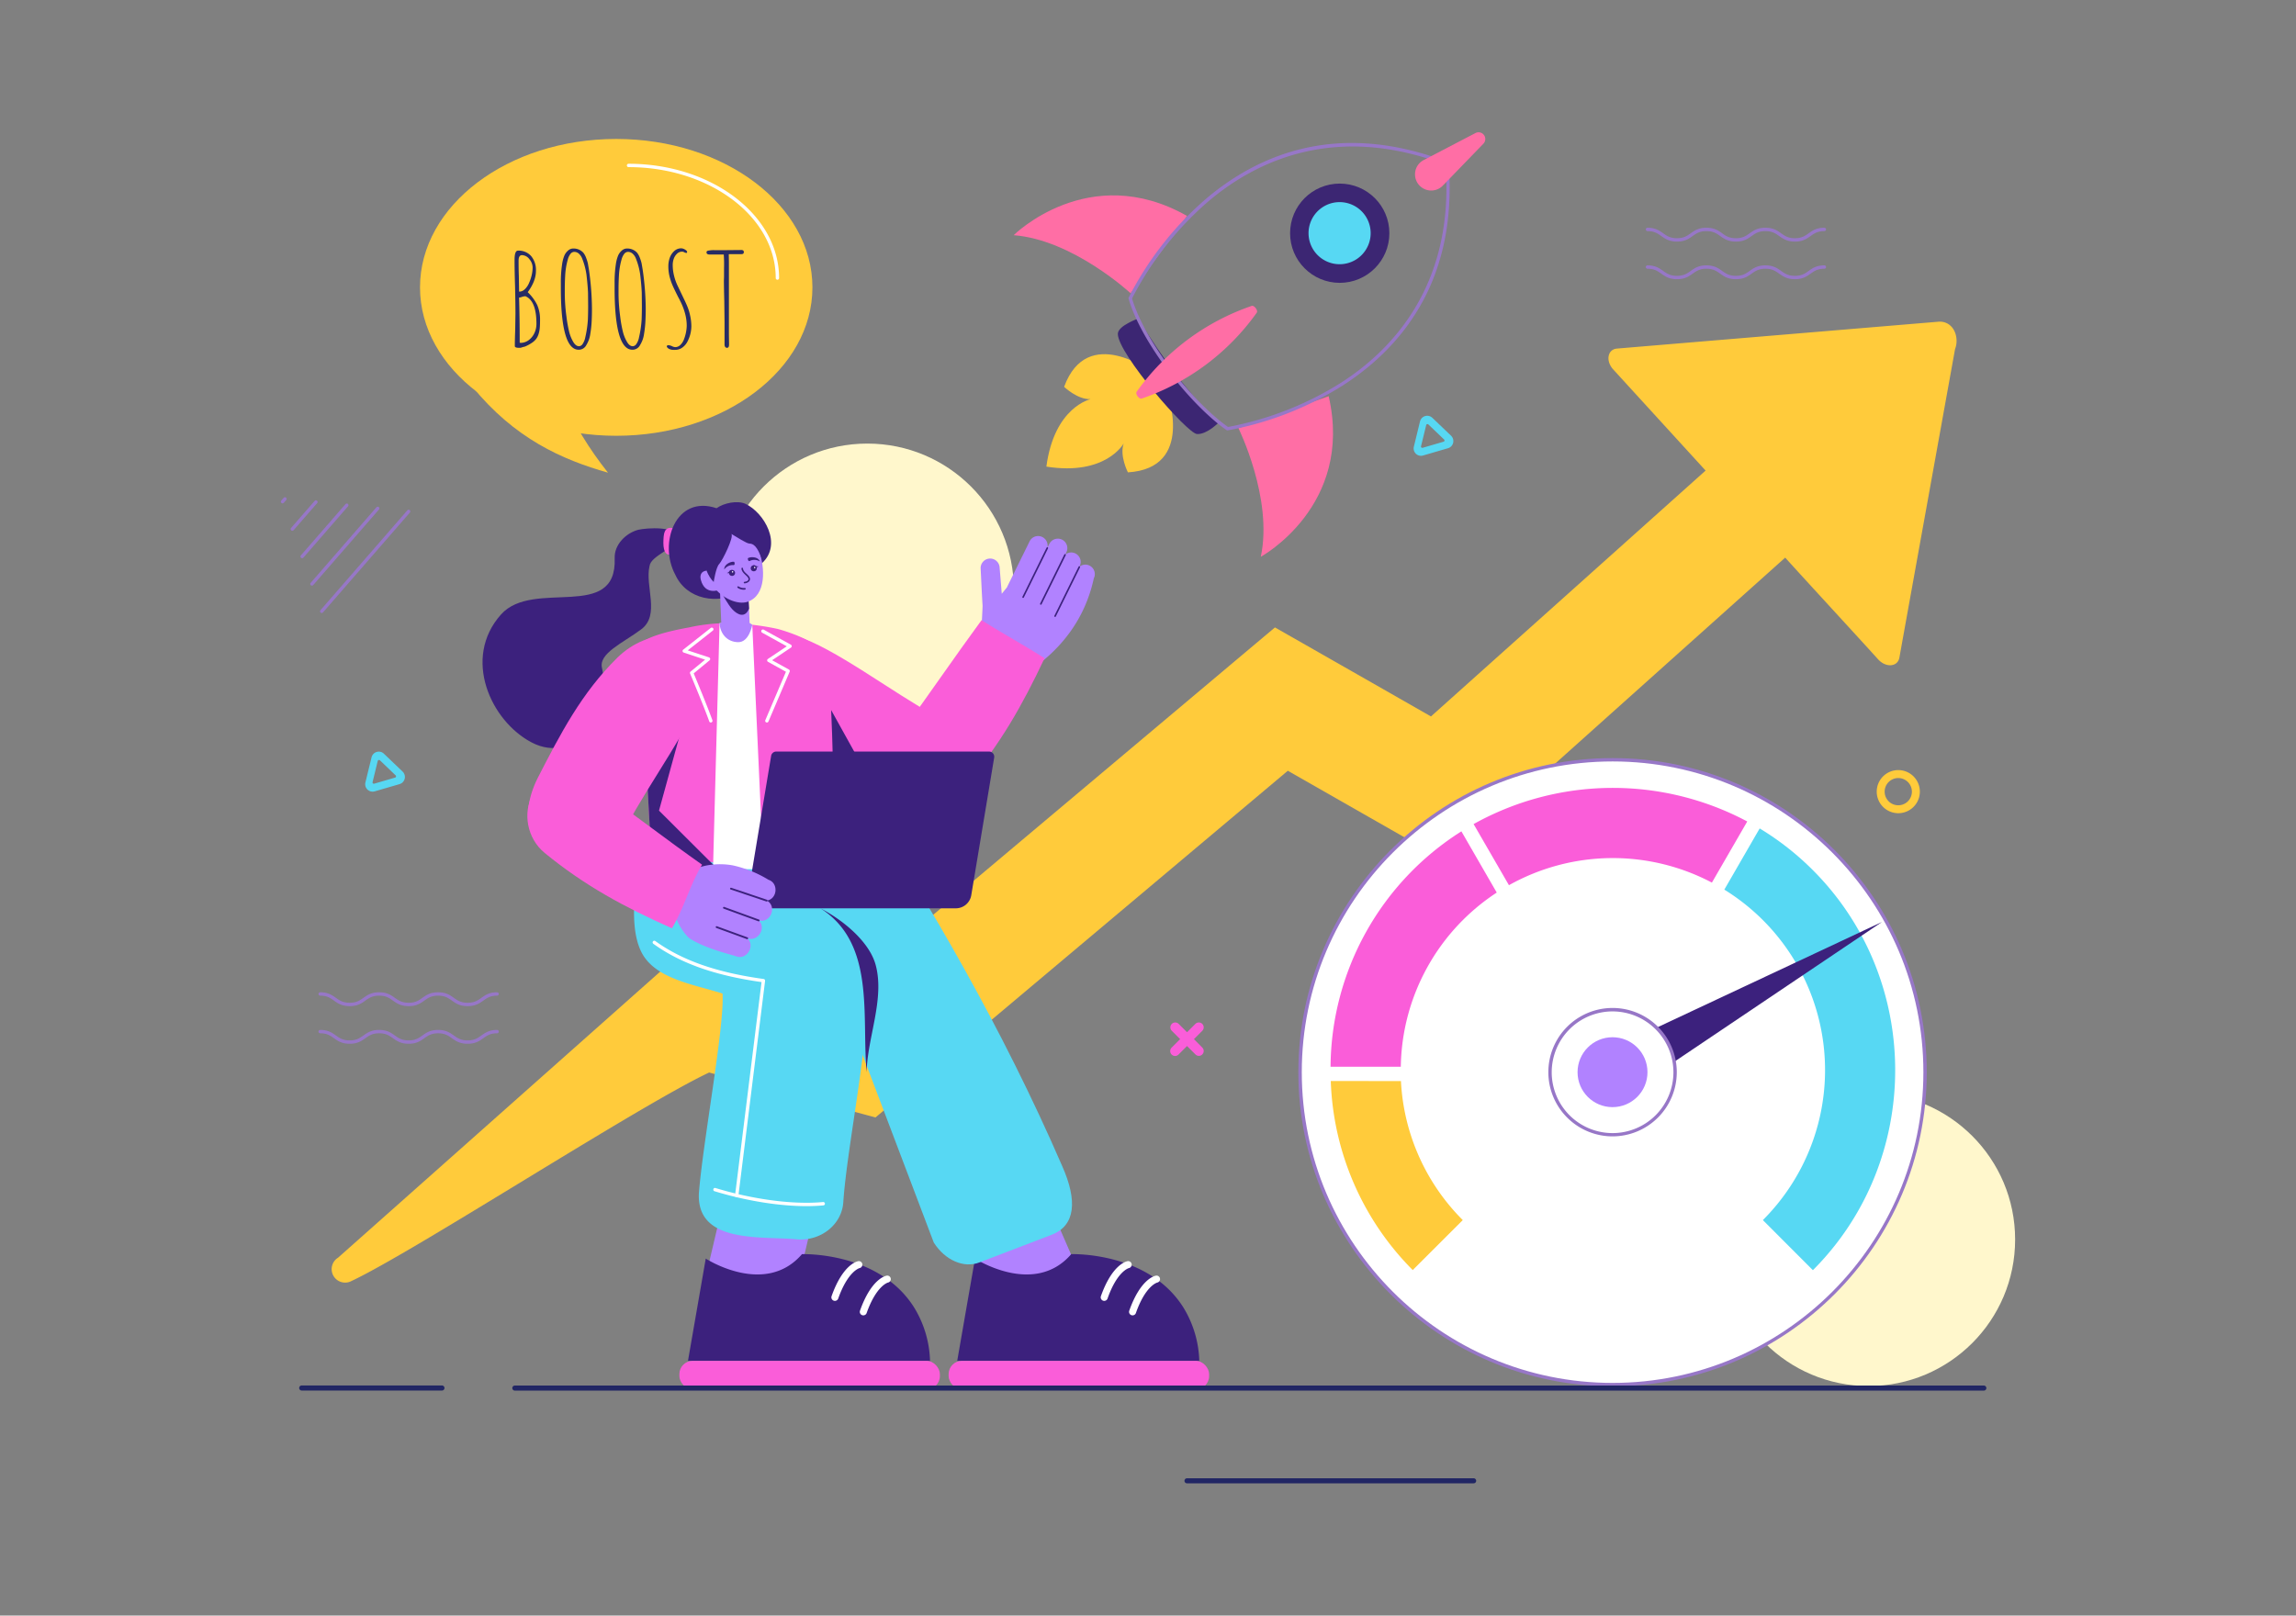 <svg xmlns="http://www.w3.org/2000/svg" viewBox="0 0 1364 960" id="growth-strategy">
  <rect x="0" y="0" width="1364" height="960" fill="#808080" stroke="none"/>
  <circle cx="515.26" cy="350.65" r="87.07" fill="#fff7cc"></circle>
  <circle cx="1110.07" cy="736.54" r="87.07" fill="#fff7cc"></circle>
  <path fill="#ffcb3b" d="M1152,191.13c-47.73,4-143.7,12-191.41,16-5.58.47-6.82,7.34-2.23,12.38l54.89,60.11L850.1,425.72c-15.74-9-78.21-44.65-92.68-52.89l-18.84,15.84L503.05,586.77l-91.18-24.64-11.17,7.69L200.85,747.33a8,8,0,0,0,8,13.85c37.69-17.74,170.26-104,212.44-123.88C434.45,640.87,508.8,661,520.12,664l14.13-11.88L765.06,458l94.12,53.72c2.62-2.37,192-172,201.37-180.37,11.69,13,43.13,47.06,55.24,60.49,4.58,5,11.54,4.53,12.59-1.05,8.23-45.72,24.85-137.74,33.07-183.34C1164.18,200.4,1160.63,190.9,1152,191.13Z"></path>
  <path fill="#3c217d" d="M379.17,314.81c-7.52,2-14.31,9-14,16.81,1.49,38.19-48.3,12-67.53,33.51-23.2,26-6.05,63.45,18.31,76.1,25.26,13.13,48.1-15.51,41.65-44.47-1.91-8.57,12.41-14.67,23.29-22.76,11.54-8.57,2.09-25.68,5-37.7.82-6.28,16-10.52,16.63-16.81C402.38,312.46,384.27,313.63,379.17,314.81Z"></path>
  <path fill="#fa5dd9" d="M394.28,318.69c-.47,5.21-.29,11.23,3.74,10.88l2.33-15.65C397.56,313.25,394.75,313.48,394.28,318.69Z"></path>
  <path fill="#3c217d" d="M442.83,299.37c-4.85-2.14-12.84-.48-17.14,2.62-24.35-8.19-34.61,20.89-24.49,39.57,6.56,14.39,24.8,18.62,41,9.54l10.45-16.43C465,323.5,454,304.63,442.83,299.37Z"></path>
  <path fill="#b182ff" d="M647.27,336.1a5.62,5.62,0,0,0-6,.65l.16-.34a5.64,5.64,0,0,0-8.56-6.91l.56-1.15a5.65,5.65,0,1,0-10.13-5l-1.14,2.31a5.64,5.64,0,0,0-10.52-3.94l-13.18,26.73a4.68,4.68,0,0,0-.18.48l-3.16,3.91-1.26-15.61a5.65,5.65,0,1,0-11.26.91s.76,16.3,1.12,21.72c.06.82-.83,16.83-.83,16.83L616,395.48c21-15.87,30.16-34.91,33.81-51.82A5.64,5.64,0,0,0,647.27,336.1Z"></path>
  <path fill="#3c217d" d="M607.6 355.24a.47.47 0 0 0 .63-.22l14.38-29.17a.47.47 0 0 0-.22-.63.48.48 0 0 0-.63.21l-14.37 29.18A.47.47 0 0 0 607.6 355.24ZM618.13 359.3a.47.47 0 0 0 .63-.21l14.38-29.17a.47.47 0 0 0-.85-.42l-14.38 29.17A.48.48 0 0 0 618.13 359.3ZM626.6 366.53a.47.47 0 0 0 .63-.21l14.38-29.17a.47.47 0 0 0-.85-.42L626.39 365.9A.46.46 0 0 0 626.6 366.53Z"></path>
  <path fill="#fa5dd9" d="M473.09,378c21.94,6.46,57.67,33.88,82.6,47.34,38.73,24.43,16.07,75.7-29,52.52-26.5-14.11-50.36-26.9-71.1-48.62C438.33,411.16,434.88,378.93,473.09,378Z"></path>
  <path fill="#fa5dd9" d="M583.1,368.54c-16,21.8-31.06,44-47.07,65.85-22.66,38.36,20.08,52.53,38.2,31.34,20.11-23.52,33.2-46.82,46.33-74.63C608.76,383.6,594.9,376,583.1,368.54Z"></path>
  <path fill="#b182ff" d="M428.81,378.41l16.78-1.16L445,361.67l-.33-5.68-16.93-4.89.27,7.33Z"></path>
  <path fill="#3c217d" d="M435,362c3,3.25,7.56,5.63,10-.37l-.33-5.68L429,352.87S432.53,359.36,435,362Z"></path>
  <polygon fill="#b182ff" points="482.71 725.14 430.36 711.56 418.02 763.94 470.37 777.51 482.71 725.14"></polygon>
  <path fill="#b182ff" d="M620.59,709.3l-49.9,20.4,21.46,49.35c20.24-2.09,38-7.43,49.9-20.4Z"></path>
  <path fill="#3c217d" d="M636.4,745.24c3-.08,46.64-.64,66.85,32.06a64.15,64.15,0,0,1,9.22,31.34l-143.8-.07h0l10.56-60.69S614.41,770.75,636.4,745.24Z"></path>
  <rect width="154.77" height="16.93" x="563.55" y="808.64" fill="#fa5dd9" rx="7.88"></rect>
  <path fill="#fff" d="M672.84 781.61a1.91 1.91 0 0 1-.7-.12 2.08 2.08 0 0 1-1.27-2.67c6.59-18.64 14.88-20.63 15.8-20.8a2.09 2.09 0 0 1 .79 4.11c-.22.06-7 2-12.65 18.09A2.08 2.08 0 0 1 672.84 781.61ZM656 773a1.88 1.88 0 0 1-.7-.12 2.1 2.1 0 0 1-1.28-2.67c6.6-18.63 14.89-20.63 15.81-20.79a2.09 2.09 0 0 1 .79 4.11c-.23.06-7 2-12.65 18.08A2.08 2.08 0 0 1 656 773Z"></path>
  <path fill="#3c217d" d="M476.44,745.24c3-.08,46.65-.64,66.85,32.06a64,64,0,0,1,9.22,31.34l-143.79-.07h0l10.55-60.69S454.45,770.75,476.44,745.24Z"></path>
  <rect width="154.77" height="16.93" x="403.6" y="808.64" fill="#fa5dd9" rx="7.88"></rect>
  <path fill="#fff" d="M512.88 781.61a1.91 1.91 0 0 1-.7-.12 2.08 2.08 0 0 1-1.27-2.67c6.59-18.64 14.88-20.63 15.81-20.8a2.09 2.09 0 0 1 .78 4.11c-.22.06-6.94 2-12.65 18.09A2.08 2.08 0 0 1 512.88 781.61ZM496 773a1.91 1.91 0 0 1-.7-.12 2.1 2.1 0 0 1-1.28-2.67c6.6-18.63 14.89-20.63 15.81-20.79a2.09 2.09 0 0 1 .79 4.11c-.22.06-6.95 2-12.65 18.08A2.08 2.08 0 0 1 496 773Z"></path>
  <path fill="#57d8f3" d="M581.88,750.14,625,733.63c13.62-5.36,15.4-19.8,5.91-41C595.54,611,551.33,535.17,510.61,473.25c-28.21-42.89-48.2,21.59-48.2,21.59l92.33,243.52C561.47,748.92,572.66,753.77,581.88,750.14Z"></path>
  <path fill="#57d8f3" d="M473.89,736.48c-21.31-2.11-59.92,2.85-58.71-27.18,2.13-28.93,15.34-99.84,14.06-118.91-16.74-5.43-40.32-8.56-48.31-24.86-9-18.34-1.24-50.54.61-67.13l85.82,5.08v-.26a59.44,59.44,0,0,0,.73,11.71c9.85.56-6.65,9.45,2.77,13.14,22.48,8.79,43.16,28.06,44.29,58.93,1.42,31.23-12,94.84-14.16,127.29C500.19,727.42,488,737.39,473.89,736.48Z"></path>
  <path fill="#fff" d="M437.68,711.39h-.13a1,1,0,0,1-.87-1.11l15.73-126.71c-27.75-3.92-48.2-11.17-64.28-22.76a1,1,0,0,1,1.17-1.63c16,11.54,36.45,18.7,64.36,22.55a1,1,0,0,1,.86,1.11L438.67,710.51A1,1,0,0,1,437.68,711.39Z"></path>
  <path fill="#fff" d="M479.06,716.71c-16.2,0-35.86-3.15-54.66-8.88a1,1,0,0,1,.58-1.91c22.67,6.91,46.58,10,64,8.35a1,1,0,0,1,1.09.89,1,1,0,0,1-.9,1.1C486,716.56,482.6,716.71,479.06,716.71Z"></path>
  <path fill="#fa5dd9" d="M505.89,455.41c0,20.15-14.13,35.78-17.69,51.93a100.78,100.78,0,0,1-37.2,8.15c-21.71.48-42.41-6.29-64.57-15.64l-3.24-59.49-3.07-56.56h0l0-.6c3.18-4.84,17.68-8.31,29.22-10.37a102.78,102.78,0,0,1,22.81-2.52,151.22,151.22,0,0,1,29.4,3.32c.61,0,19.07,5.36,22.74,10.43C499.93,405.67,505.93,432.58,505.89,455.41Z"></path>
  <path fill="#3c217d" d="M494.53,450.84c.48-.76-.76-28.9-.76-28.9l14.89,26.81Z"></path>
  <polygon fill="#fff" points="427.48 370.29 446.91 371.18 453.53 516.46 423.58 516.46 427.48 370.29"></polygon>
  <path fill="#3c217d" d="M437.44,527.49c-21.71.48-28.85-18.29-51-27.64l-3.24-59.49,25.49-21.15L391.5,481.68Z"></path>
  <path fill="#b182ff" d="M446.91,371.18s-1.72,10.56-8.46,10.41c-6.39-.14-10.58-4.82-11-11.3C436.22,368.34,441.12,367.27,446.91,371.18Z"></path>
  <path fill="#3c217d" d="M587.62,446.59H461.11a3.06,3.06,0,0,0-3,2.58l-14.47,87a3.07,3.07,0,0,0,3,3.57h121.2A9.31,9.31,0,0,0,577,532l13.61-81.78A3.08,3.08,0,0,0,587.62,446.59Z"></path>
  <path fill="#b182ff" d="M456.56,522.79a69.64,69.64,0,0,0-20.11-8.32c-4.6-1.13-16.25-2.2-25.7,3l-9.23,25.65c-1,2.83,5.38,12.77,8.45,14.69,9.8,6.14,24.57,9.42,27.27,10.41,6.38,2.56,11.73-6.34,6.61-10.78,6.25,2.59,11.7-6,6.89-10.54,7,2,11.12-8.3,4.84-11.77C461.81,534.22,462.65,524.77,456.56,522.79Z"></path>
  <path fill="#3c217d" d="M434 528.53h0l21.29 7.15a.54.54 0 0 0 .68-.34.55.55 0 0 0-.34-.68l-21.28-7.15a.54.54 0 0 0-.36 1ZM429.82 539.9l20.73 7.55a.53.53 0 0 0 .69-.32.54.54 0 0 0-.32-.69l-20.73-7.55a.54.54 0 0 0-.37 1ZM425.62 551.44l18.1 6.6a.54.54 0 0 0 .69-.33.53.53 0 0 0-.32-.69L426 550.43a.54.54 0 1 0-.37 1ZM487.42 539.76c14.18 7.37 29.1 20.17 32.76 33.5 5.57 20.31-5 43.53-5.32 63.85C511.79 603.89 520.28 560.62 487.42 539.76Z"></path>
  <path fill="#fa5dd9" d="M418.38,407.5c-6.13,22-33,58.17-46.08,83.31-23.84,39.09-75.45,17.21-53-28.24,13.71-26.72,26.14-50.77,47.53-71.84C384.64,373.24,416.82,369.3,418.38,407.5Z"></path>
  <path fill="#fa5dd9" d="M417.08,513.8C395,498.25,376.26,483.56,354.13,468c-38.83-21.85-52.1,21.18-30.53,38.85,23.93,19.61,47.49,32.22,75.57,44.76C406.43,539.67,409.82,525.76,417.08,513.8Z"></path>
  <path fill="#b182ff" d="M427.6,319.8c6.49-6.6,19.08-4.41,23.38,7.65,3.56,10,4.3,26.31-6.82,30.13C432.32,361.66,406.56,341.22,427.6,319.8Z"></path>
  <path fill="#3c217d" d="M442.49,349.38a5.42,5.42,0,0,1-3.71-.92.5.5,0,0,0-.51.86,6.25,6.25,0,0,0,4.22,1.05.5.5,0,1,0,0-1Z"></path>
  <path fill="#b182ff" d="M425.48,346c-.5-2.36-1.54-5.58-3.75-6.54-2.62-1.13-6.65.33-5.36,5.16,2.51,9.34,10.89,5.88,10.89,5.88Z"></path>
  <path fill="#3c217d" d="M424,345.83s1.32-8.8,3.27-10.69c2-2.13,8.88-16.14,7.22-17.87,3,1.73,9,5.7,10.76,5.74,3.87.08,5.49,4.85,7.34,8.9,1.23-13.79-11.73-18.29-21.91-16.56C412,318.54,417.58,339.85,424,345.83Z"></path>
  <path fill="#3c217d" d="M436 333.81c-1.84-.21-5.85 1.47-5.74 4.57a6.2 6.2 0 0 1 5.46-2.59C436.81 335.9 436.44 333.86 436 333.81ZM444.41 331.63c1.62-.9 6-.88 7 2a6.21 6.21 0 0 0-6-.31C444.48 333.85 444.05 331.83 444.41 331.63Z"></path>
  <circle cx="447.79" cy="337.69" r="1.8" fill="#3c217d"></circle>
  <path fill="#3c217d" d="M447.48,335.92c1.36-.21,1.79.92,3.16.57A1.91,1.91,0,0,1,447.48,335.92Z"></path>
  <circle cx="448.33" cy="337.24" r=".42" fill="#fff"></circle>
  <circle cx="434.89" cy="340.43" r="1.8" fill="#3c217d"></circle>
  <path fill="#3c217d" d="M434.48,338.68c-1.33.34-1.29,1.55-2.68,1.77A1.91,1.91,0,0,0,434.48,338.68Z"></path>
  <circle cx="435.18" cy="339.81" r=".42" fill="#fff"></circle>
  <path fill="#3c217d" d="M445.19,342.83c-1.1-1.85-3.56-2.77-3.81-5.12-.06-.59-1-.4-.9.19.22,2,1.91,3.22,3.23,4.54.55.55,1.26,1.41.79,2.22s-1.51.94-2.32,1.08a.46.46,0,0,0,.18.9,4.26,4.26,0,0,0,2.71-1.21A2.19,2.19,0,0,0,445.19,342.83Z"></path>
  <path fill="#fff" d="M422.28 429.33a1 1 0 0 1-.94-.67c-3.23-9.09-11.29-28.24-11.37-28.43a1 1 0 0 1 .29-1.16l8.62-7.09-12.69-4.21a1 1 0 0 1-.68-.78 1 1 0 0 1 .37-.95l16.36-12.9a1 1 0 1 1 1.24 1.57l-14.9 11.75 12.65 4.19a1 1 0 0 1 .32 1.72l-9.44 7.77c1.47 3.52 8.21 19.7 11.11 27.85a1 1 0 0 1-.61 1.28A1 1 0 0 1 422.28 429.33ZM455.58 429.33a1.09 1.09 0 0 1-.39-.08 1 1 0 0 1-.53-1.31l12.25-28.77-10.65-5.9a1 1 0 0 1-.52-.83 1 1 0 0 1 .44-.87l11.23-7.52-14.65-8.11a1 1 0 0 1 1-1.75l16.08 8.91a1 1 0 0 1 .07 1.7l-11.22 7.52 10 5.54a1 1 0 0 1 .43 1.26l-12.6 29.6A1 1 0 0 1 455.58 429.33Z"></path>
  <path fill="#ffcb3b" d="M693.33,233.3l-2.84-3.81-3.42-4.58-2.84-3.81s-38.21-29-52.06,8.77c0,0,8,7.69,15.76,7.31,0,0-21.57,4.55-26.3,40.09h0l0,0c35.42,5.6,45.93-13.78,45.93-13.78-2.59,7.37,2.52,17.2,2.52,17.2C710.22,278.19,693.33,233.3,693.33,233.3Z"></path>
  <path fill="#3c2673" d="M676.08,189.32s-12,4.23-12,9.1c0,11.66,41.09,59.06,47,59.48s13.08-7,13.08-7C706.81,235.32,691.12,213.54,676.08,189.32Z"></path>
  <path fill="#ff6ea5" d="M671.67 174.27s-34.2-31.78-69.47-34.52c0 0 44.64-44.48 103-11.44ZM735.73 254.43s20.71 41.84 13.27 76.42c0 0 55.37-30.09 40.33-95.44Z"></path>
  <path fill="#9777c7" d="M729.22,255.75a1,1,0,0,1-.57-.18c-20.94-14.62-50.26-51.08-58.16-78a1,1,0,0,1,0-.7,193.77,193.77,0,0,1,44.83-57.75c17.58-15.19,36.87-25.45,57.33-30.5,25.57-6.31,53-4.44,81.64,5.55a10,10,0,0,1,6.7,9c1.42,30.26-4.62,57.12-18,79.83-10.68,18.17-26,33.73-45.58,46.25a193.83,193.83,0,0,1-68.13,26.5Zm-56.7-78.38c7.89,26.36,36.39,61.82,57,76.33a192.34,192.34,0,0,0,67-26.18c30.3-19.39,65.75-56.7,62.57-124.27a8.09,8.09,0,0,0-5.36-7.19h0c-63.86-22.31-109.72,1-136.95,24.53A192.16,192.16,0,0,0,672.52,177.37Z"></path>
  <circle cx="795.9" cy="138.58" r="29.49" fill="#3c2673"></circle>
  <path fill="#57d8f3" d="M806.89,153.32a17.79,17.79,0,0,1-2.12,1.37h0a18.45,18.45,0,1,1,2.13-1.38Z"></path>
  <path fill="#ff6ea5" d="M743.58 181.78a139.4 139.4 0 0 0-68.32 51c-.93 1.34 1.48 4.57 3 4.06a139.29 139.29 0 0 0 68.33-51C747.56 184.53 745.12 181.25 743.58 181.78ZM845.8 95.1 876.66 79a4 4 0 0 1 4.69 6.29l-24.2 25a9.61 9.61 0 1 1-13.81-13.38A9.89 9.89 0 0 1 845.8 95.1Z"></path>
  <circle cx="957.96" cy="637.11" r="185.64" fill="#fff"></circle>
  <path fill="#9777c7" d="M958,823.75C855,823.75,771.32,740,771.32,637.11S855,450.46,958,450.46s186.64,83.73,186.64,186.65S1060.87,823.75,958,823.75Zm0-371.29c-101.81,0-184.64,82.83-184.64,184.65S856.15,821.75,958,821.75s184.64-82.83,184.64-184.64S1059.77,452.46,958,452.46Z"></path>
  <path fill="#ffcb3b" d="M832.27,642.38A125.68,125.68,0,0,0,869,725l-29.73,29.69a167.19,167.19,0,0,1-48.69-112.33Z"></path>
  <path fill="#fa5dd9" d="m868.18 494 21 36.38a125.89 125.89 0 0 0-57 103.5H790.45A166.76 166.76 0 0 1 868.18 494ZM1038 488.13l-21 36.33A126.18 126.18 0 0 0 896.43 526l-21-36.32A169.84 169.84 0 0 1 1038 488.13Z"></path>
  <path fill="#57d8f3" d="M1077,754.76,1047.28,725a126,126,0,0,0-22.9-196.37l21-36.36A165.82,165.82,0,0,1,1077,517.08C1142.18,582.27,1142.18,689.57,1077,754.76Z"></path>
  <polygon fill="#3c217d" points="1118.04 547.85 968.75 617.89 982.22 639.28 1118.04 547.85"></polygon>
  <circle cx="957.96" cy="637.11" r="37.14" fill="#fff"></circle>
  <path fill="#9777c7" d="M958,675.25a38.15,38.15,0,1,1,38.14-38.14A38.18,38.18,0,0,1,958,675.25ZM958,601a36.15,36.15,0,1,0,36.14,36.15A36.19,36.19,0,0,0,958,601Z"></path>
  <circle cx="957.96" cy="637.11" r="20.77" fill="#b182ff"></circle>
  <path fill="#212664" d="M262.56 826.28H179.24a1.5 1.5 0 0 1 0-3h83.32a1.5 1.5 0 0 1 0 3ZM875.46 881.42H705.17a1.5 1.5 0 0 1 0-3H875.46a1.5 1.5 0 0 1 0 3Z"></path>
  <ellipse cx="366.08" cy="170.76" fill="#ffcb3b" rx="116.56" ry="88.19"></ellipse>
  <path fill="#fff" d="M461.84,166.22a1,1,0,0,1-1-1c0-36.34-39.22-65.91-87.43-65.91a1,1,0,0,1,0-2c49.31,0,89.43,30.46,89.43,67.91A1,1,0,0,1,461.84,166.22Z"></path>
  <path fill="#ffcb3b" d="M280.43,229.54c25.29,31.09,53.39,43.54,80.76,51.34-11.25-14.22-20.39-28.94-26.57-44.35Z"></path>
  <path fill="#272c64" d="M305.84 205.65c0-2.13.08-5.37.23-9.7l.15-9.62q0-5.36-.23-16-.3-9.39-.3-15.89c0-3.66.66-5.5 2-5.5a9.82 9.82 0 0 1 7.91 3.29 13 13 0 0 1 2.79 8.71q0 6.1-4.89 12.68a27 27 0 0 1 5.69 7.71 21.51 21.51 0 0 1 1.64 8.79c0 2.09-.06 3.75-.19 5a16.75 16.75 0 0 1-.72 3.48 9.45 9.45 0 0 1-1.49 2.9 10.92 10.92 0 0 1-2.56 2.29 23.43 23.43 0 0 1-4 2.14l-1.52.38a4.61 4.61 0 0 1-1.53.38h-.15C306.78 206.72 305.84 206.37 305.84 205.65Zm6-33.84a11 11 0 0 0 2.52-3.82 24.07 24.07 0 0 0 1.53-4.62 20.76 20.76 0 0 0 .53-4.39 7.81 7.81 0 0 0-1.95-5 5.62 5.62 0 0 0-4.39-2.37c-1.32 0-2 1.1-2 3.28 0 3.42.05 6.47.15 9.17l.15 9.17.23.07A4.63 4.63 0 0 0 311.8 171.81ZM314 202.18a10.85 10.85 0 0 0 3.43-4.17 12.59 12.59 0 0 0 1.26-5.57q0-13.68-6.57-16.43a8.34 8.34 0 0 0-2 .39 6.8 6.8 0 0 1-1.76.45q.39 12.47.38 26.82H309l.23.07A8.06 8.06 0 0 0 314 202.18ZM333.19 171.13v-3.06a70.82 70.82 0 0 1 .76-11.15 21.52 21.52 0 0 1 1.26-4.89 8 8 0 0 1 2.18-3.06 4.55 4.55 0 0 1 3.36-1.3 7.8 7.8 0 0 1 3.36.73 7.55 7.55 0 0 1 2.52 1.87 11.23 11.23 0 0 1 1.53 2.83 25.87 25.87 0 0 1 1.07 3.36l.61 3.59a169 169 0 0 1 1.83 23.15v.22q0 3.83-.15 7a65.3 65.3 0 0 1-.84 8 17.3 17.3 0 0 1-.88 3.59 18.7 18.7 0 0 1-1.49 3.06 5 5 0 0 1-4.5 2.75Q333.19 207.87 333.19 171.13Zm13 33.19a10.87 10.87 0 0 0 1.53-3.94 64.11 64.11 0 0 0 1.53-10.46c.1-2.75.15-5.43.15-8v-.31l-.07-7.64c-.11-2.75-.41-6.31-.92-10.69a41.11 41.11 0 0 0-2.52-9.55 7.46 7.46 0 0 0-2-3 4.12 4.12 0 0 0-2.71-1.07 2.92 2.92 0 0 0-2.29 1.22 9.34 9.34 0 0 0-1.6 3.44 42.16 42.16 0 0 0-1.53 9.47q-.22 3.75-.23 7.72v3.74a108 108 0 0 0 1 13 73.49 73.49 0 0 0 1.53 8.63 22.39 22.39 0 0 0 2.44 6.19q1.53 2.67 3.52 2.67A2.76 2.76 0 0 0 346.17 204.32ZM365.12 171.13v-3.06a70.82 70.82 0 0 1 .76-11.15 21.52 21.52 0 0 1 1.26-4.89 8 8 0 0 1 2.18-3.06 4.58 4.58 0 0 1 3.36-1.3 7.8 7.8 0 0 1 3.36.73 7.55 7.55 0 0 1 2.52 1.87 11.23 11.23 0 0 1 1.53 2.83 24.42 24.42 0 0 1 1.07 3.36l.61 3.59a169.15 169.15 0 0 1 1.84 23.15v.22c0 2.55-.06 4.89-.16 7a65.3 65.3 0 0 1-.84 8 16.69 16.69 0 0 1-.88 3.59 17.93 17.93 0 0 1-1.49 3.06 5 5 0 0 1-4.5 2.75Q365.12 207.87 365.12 171.13Zm13 33.19a10.52 10.52 0 0 0 1.53-3.94 63 63 0 0 0 1.53-10.46c.1-2.75.15-5.43.15-8v-.31l-.07-7.64c-.11-2.75-.41-6.31-.92-10.69a41.11 41.11 0 0 0-2.52-9.55 7.36 7.36 0 0 0-2-3 4.12 4.12 0 0 0-2.71-1.07 2.92 2.92 0 0 0-2.29 1.22 9.34 9.34 0 0 0-1.6 3.44 42.16 42.16 0 0 0-1.53 9.47q-.22 3.75-.23 7.72v3.74a108 108 0 0 0 1 13 73.49 73.49 0 0 0 1.53 8.63 22.39 22.39 0 0 0 2.45 6.19q1.51 2.67 3.51 2.67A2.76 2.76 0 0 0 378.1 204.32ZM399.07 207.83a6.09 6.09 0 0 1-1.56-.5 3.09 3.09 0 0 1-1.38-1.29c0-.62.28-.92.84-.92a6 6 0 0 1 2.14.53 4.84 4.84 0 0 0 2.06.62 4.36 4.36 0 0 0 3.1-1.38 9 9 0 0 0 2.18-3.59 23.86 23.86 0 0 0 1.52-7.72A27.71 27.71 0 0 0 406.9 186a37 37 0 0 0-2.82-7.18c-.26-.56-.69-1.4-1.3-2.52-1.27-2.55-2.24-4.53-2.9-6a32.91 32.91 0 0 1-1.76-4.73 25 25 0 0 1-1.07-7.41 15 15 0 0 1 .8-4.86 10 10 0 0 1 2.56-4 6.16 6.16 0 0 1 4.28-1.75 4.75 4.75 0 0 1 2.21.72c.87.49 1.3 1 1.3 1.42s-.15.61-.46.61a3 3 0 0 1-1.22-.38 2.65 2.65 0 0 0-1.3-.39 4.32 4.32 0 0 0-3.09 1.3 7.72 7.72 0 0 0-1.95 3.21 11 11 0 0 0-.53 3.51 26.13 26.13 0 0 0 .76 6.15 30.82 30.82 0 0 0 2.06 5.92l2.68 5.58.76 1.6q1.6 3.28 2.48 5.43a29.35 29.35 0 0 1 1.49 4.81 30.26 30.26 0 0 1 .84 6.88 20 20 0 0 1-2.29 9 10 10 0 0 1-3.05 3.59 7.05 7.05 0 0 1-4.21 1.38A13.91 13.91 0 0 1 399.07 207.83ZM430.81 206.15a2.51 2.51 0 0 1-.38-1.41v-13.6l-.15-12.22q-.22-8.17-.23-12.23l.08-2.21v-5a82.48 82.48 0 0 0-.16-8.25h-8.63a2.1 2.1 0 0 1-1.11-.3.94.94 0 0 1-.49-.84 1.14 1.14 0 0 1 .23-.84 2.45 2.45 0 0 1 1.22-.38 14.9 14.9 0 0 1 3.05-.23h7.64l8.41-.08a1.9 1.9 0 0 1 1.26.31 1.25 1.25 0 0 1 .34 1c0 .76-.48 1.14-1.45 1.14h-6.8l-.69.08.08 4.43v43.32l.08 5.65v.15a5.9 5.9 0 0 1-.08 1 1.14 1.14 0 0 1-.31.65.81.81 0 0 1-.76.38A1.3 1.3 0 0 1 430.81 206.15Z"></path>
  <path fill="#212664" d="M1178.55,826.32H305.85a1.5,1.5,0,0,1,0-3h872.7a1.5,1.5,0,0,1,0,3Z"></path>
  <path fill="#9777c7" d="M277.8 597.86c-4.7 0-7.06-1.67-9.34-3.29-2.12-1.51-4.12-2.93-8.18-2.93s-6.06 1.42-8.18 2.93c-2.28 1.62-4.64 3.29-9.34 3.29s-7-1.67-9.33-3.29c-2.12-1.51-4.12-2.93-8.18-2.93s-6.06 1.42-8.18 2.93c-2.28 1.62-4.64 3.29-9.33 3.29s-7.06-1.67-9.34-3.29c-2.12-1.51-4.12-2.93-8.18-2.93a1 1 0 0 1 0-2c4.7 0 7.06 1.68 9.34 3.3 2.12 1.5 4.12 2.92 8.18 2.92s6-1.42 8.17-2.92c2.28-1.62 4.64-3.3 9.34-3.3s7.05 1.68 9.33 3.3c2.12 1.5 4.12 2.92 8.18 2.92s6.06-1.42 8.18-2.92c2.28-1.62 4.64-3.3 9.34-3.3s7.06 1.68 9.34 3.3c2.12 1.5 4.12 2.92 8.18 2.92s6.06-1.42 8.18-2.92c2.28-1.62 4.64-3.3 9.34-3.3a1 1 0 1 1 0 2c-4.06 0-6.06 1.42-8.18 2.93C284.86 596.19 282.5 597.86 277.8 597.86ZM277.8 620.22c-4.7 0-7.06-1.67-9.34-3.29-2.12-1.51-4.12-2.93-8.18-2.93s-6.06 1.42-8.18 2.93c-2.28 1.62-4.64 3.29-9.34 3.29s-7-1.67-9.33-3.29c-2.12-1.51-4.12-2.93-8.18-2.93s-6.06 1.42-8.18 2.93c-2.28 1.62-4.64 3.29-9.33 3.29s-7.06-1.67-9.34-3.29c-2.12-1.51-4.12-2.93-8.18-2.93a1 1 0 0 1 0-2c4.7 0 7.06 1.68 9.34 3.3 2.12 1.5 4.12 2.92 8.18 2.92s6-1.42 8.17-2.92c2.28-1.62 4.64-3.3 9.34-3.3s7.05 1.68 9.33 3.3c2.12 1.5 4.12 2.92 8.18 2.92s6.06-1.42 8.18-2.92c2.28-1.62 4.64-3.3 9.34-3.3s7.06 1.68 9.34 3.3c2.12 1.5 4.12 2.92 8.18 2.92s6.06-1.42 8.18-2.92c2.28-1.62 4.64-3.3 9.34-3.3a1 1 0 0 1 0 2c-4.06 0-6.06 1.42-8.18 2.93C284.86 618.55 282.5 620.22 277.8 620.22ZM1066.3 143.55c-4.7 0-7-1.68-9.34-3.3-2.11-1.5-4.12-2.92-8.18-2.92s-6.06 1.42-8.18 2.92c-2.28 1.62-4.63 3.3-9.33 3.3s-7.06-1.68-9.34-3.3c-2.12-1.5-4.12-2.92-8.18-2.92s-6.06 1.42-8.17 2.92c-2.28 1.62-4.64 3.3-9.34 3.3s-7-1.68-9.33-3.3c-2.12-1.5-4.12-2.92-8.18-2.92a1 1 0 0 1 0-2c4.69 0 7 1.67 9.33 3.29 2.12 1.51 4.12 2.93 8.18 2.93s6.06-1.42 8.18-2.93c2.28-1.62 4.63-3.29 9.33-3.29s7.06 1.67 9.34 3.29c2.12 1.51 4.12 2.93 8.18 2.93s6.06-1.42 8.18-2.93c2.28-1.62 4.64-3.29 9.33-3.29s7.06 1.67 9.34 3.29c2.12 1.51 4.12 2.93 8.18 2.93s6.07-1.42 8.18-2.93c2.28-1.62 4.64-3.29 9.34-3.29a1 1 0 0 1 0 2c-4.06 0-6.06 1.42-8.18 2.92C1073.36 141.87 1071 143.55 1066.3 143.55ZM1066.3 165.91c-4.7 0-7-1.68-9.34-3.3-2.11-1.5-4.12-2.92-8.18-2.92s-6.06 1.42-8.18 2.92c-2.28 1.62-4.63 3.3-9.33 3.3s-7.06-1.68-9.34-3.3c-2.12-1.5-4.12-2.92-8.18-2.92s-6.06 1.42-8.17 2.92c-2.29 1.62-4.64 3.3-9.34 3.3s-7-1.68-9.33-3.3c-2.12-1.5-4.12-2.92-8.18-2.92a1 1 0 0 1 0-2c4.69 0 7 1.67 9.33 3.29 2.12 1.51 4.12 2.93 8.18 2.93s6.06-1.42 8.18-2.93c2.28-1.62 4.63-3.29 9.33-3.29s7.06 1.67 9.34 3.29c2.12 1.51 4.12 2.93 8.18 2.93s6.06-1.42 8.18-2.93c2.28-1.62 4.64-3.29 9.33-3.29s7.06 1.67 9.34 3.29c2.12 1.51 4.12 2.93 8.18 2.93s6.07-1.42 8.18-2.93c2.28-1.62 4.64-3.29 9.34-3.29a1 1 0 0 1 0 2c-4.06 0-6.06 1.42-8.18 2.92C1073.36 164.23 1071 165.91 1066.3 165.91ZM191.14 364.25a1 1 0 0 1-.66-.24 1 1 0 0 1-.1-1.41L242 303.24a1 1 0 0 1 1.42-.09 1 1 0 0 1 .09 1.41l-51.63 59.35A1 1 0 0 1 191.14 364.25ZM185.32 348a1 1 0 0 1-.66-.24 1 1 0 0 1-.1-1.41l39.09-44.93a1 1 0 0 1 1.51 1.31l-39.09 44.93A1 1 0 0 1 185.32 348ZM179.5 331.68a1 1 0 0 1-.66-.25 1 1 0 0 1-.1-1.41l26.54-30.5a1 1 0 0 1 1.51 1.31l-26.54 30.5A1 1 0 0 1 179.5 331.68ZM173.68 315.39a1 1 0 0 1-.66-.25 1 1 0 0 1-.1-1.41l14-16.08a1 1 0 0 1 1.42-.1 1 1 0 0 1 .09 1.41l-14 16.08A1 1 0 0 1 173.68 315.39ZM167.86 299.1a1 1 0 0 1-.66-.24 1 1 0 0 1-.1-1.42l1.45-1.65a1 1 0 0 1 1.51 1.31l-1.45 1.66A1 1 0 0 1 167.86 299.1Z"></path>
  <path fill="#57d8f3" d="M239.9 459.39a4.42 4.42 0 0 1-2.52 6.54l-14.78 4.31a4.42 4.42 0 0 1-5.52-5.29L220.74 450a4.41 4.41 0 0 1 7.33-2.14l11.12 10.64A4.22 4.22 0 0 1 239.9 459.39Zm-18.47 5.94a1.32 1.32 0 0 0 .12.16.78.78 0 0 0 .77.18l12.4-3.61a.78.78 0 0 0 .54-.57.74.74 0 0 0-.22-.75l-9.33-8.94a.76.76 0 0 0-.76-.18.79.79 0 0 0-.55.56l-3.06 12.56A.71.71 0 0 0 221.43 465.33ZM862.76 259.8a4.42 4.42 0 0 1-2.52 6.54l-14.78 4.31a4.35 4.35 0 0 1-4.28-1 4.41 4.41 0 0 1-1.24-4.24l3.66-15a4.41 4.41 0 0 1 7.33-2.13l11.12 10.63A4.49 4.49 0 0 1 862.76 259.8Zm-18.47 5.95a.78.78 0 0 0 .89.34l12.4-3.62a.76.76 0 0 0 .54-.56.74.74 0 0 0-.22-.75l-9.33-8.94a.76.76 0 0 0-.76-.18.73.73 0 0 0-.54.56l-3.07 12.55A.72.72 0 0 0 844.29 265.75Z"></path>
  <path fill="#fa5dd9" d="M709.29,617.47l5-5a2.9,2.9,0,0,0-4.1-4.1l-5,5-5-5a2.9,2.9,0,0,0-4.1,4.1l5,5-5,5a2.9,2.9,0,1,0,4.1,4.1l5-5,5,5a2.88,2.88,0,0,0,2.05.85,2.85,2.85,0,0,0,2-.85,2.89,2.89,0,0,0,0-4.1Z"></path>
  <path fill="#ffcb3b" d="M1127.73,483.22a12.81,12.81,0,1,1,12.81-12.8A12.82,12.82,0,0,1,1127.73,483.22Zm0-20.89a8.09,8.09,0,1,0,8.08,8.09A8.09,8.09,0,0,0,1127.73,462.33Z"></path>
</svg>
